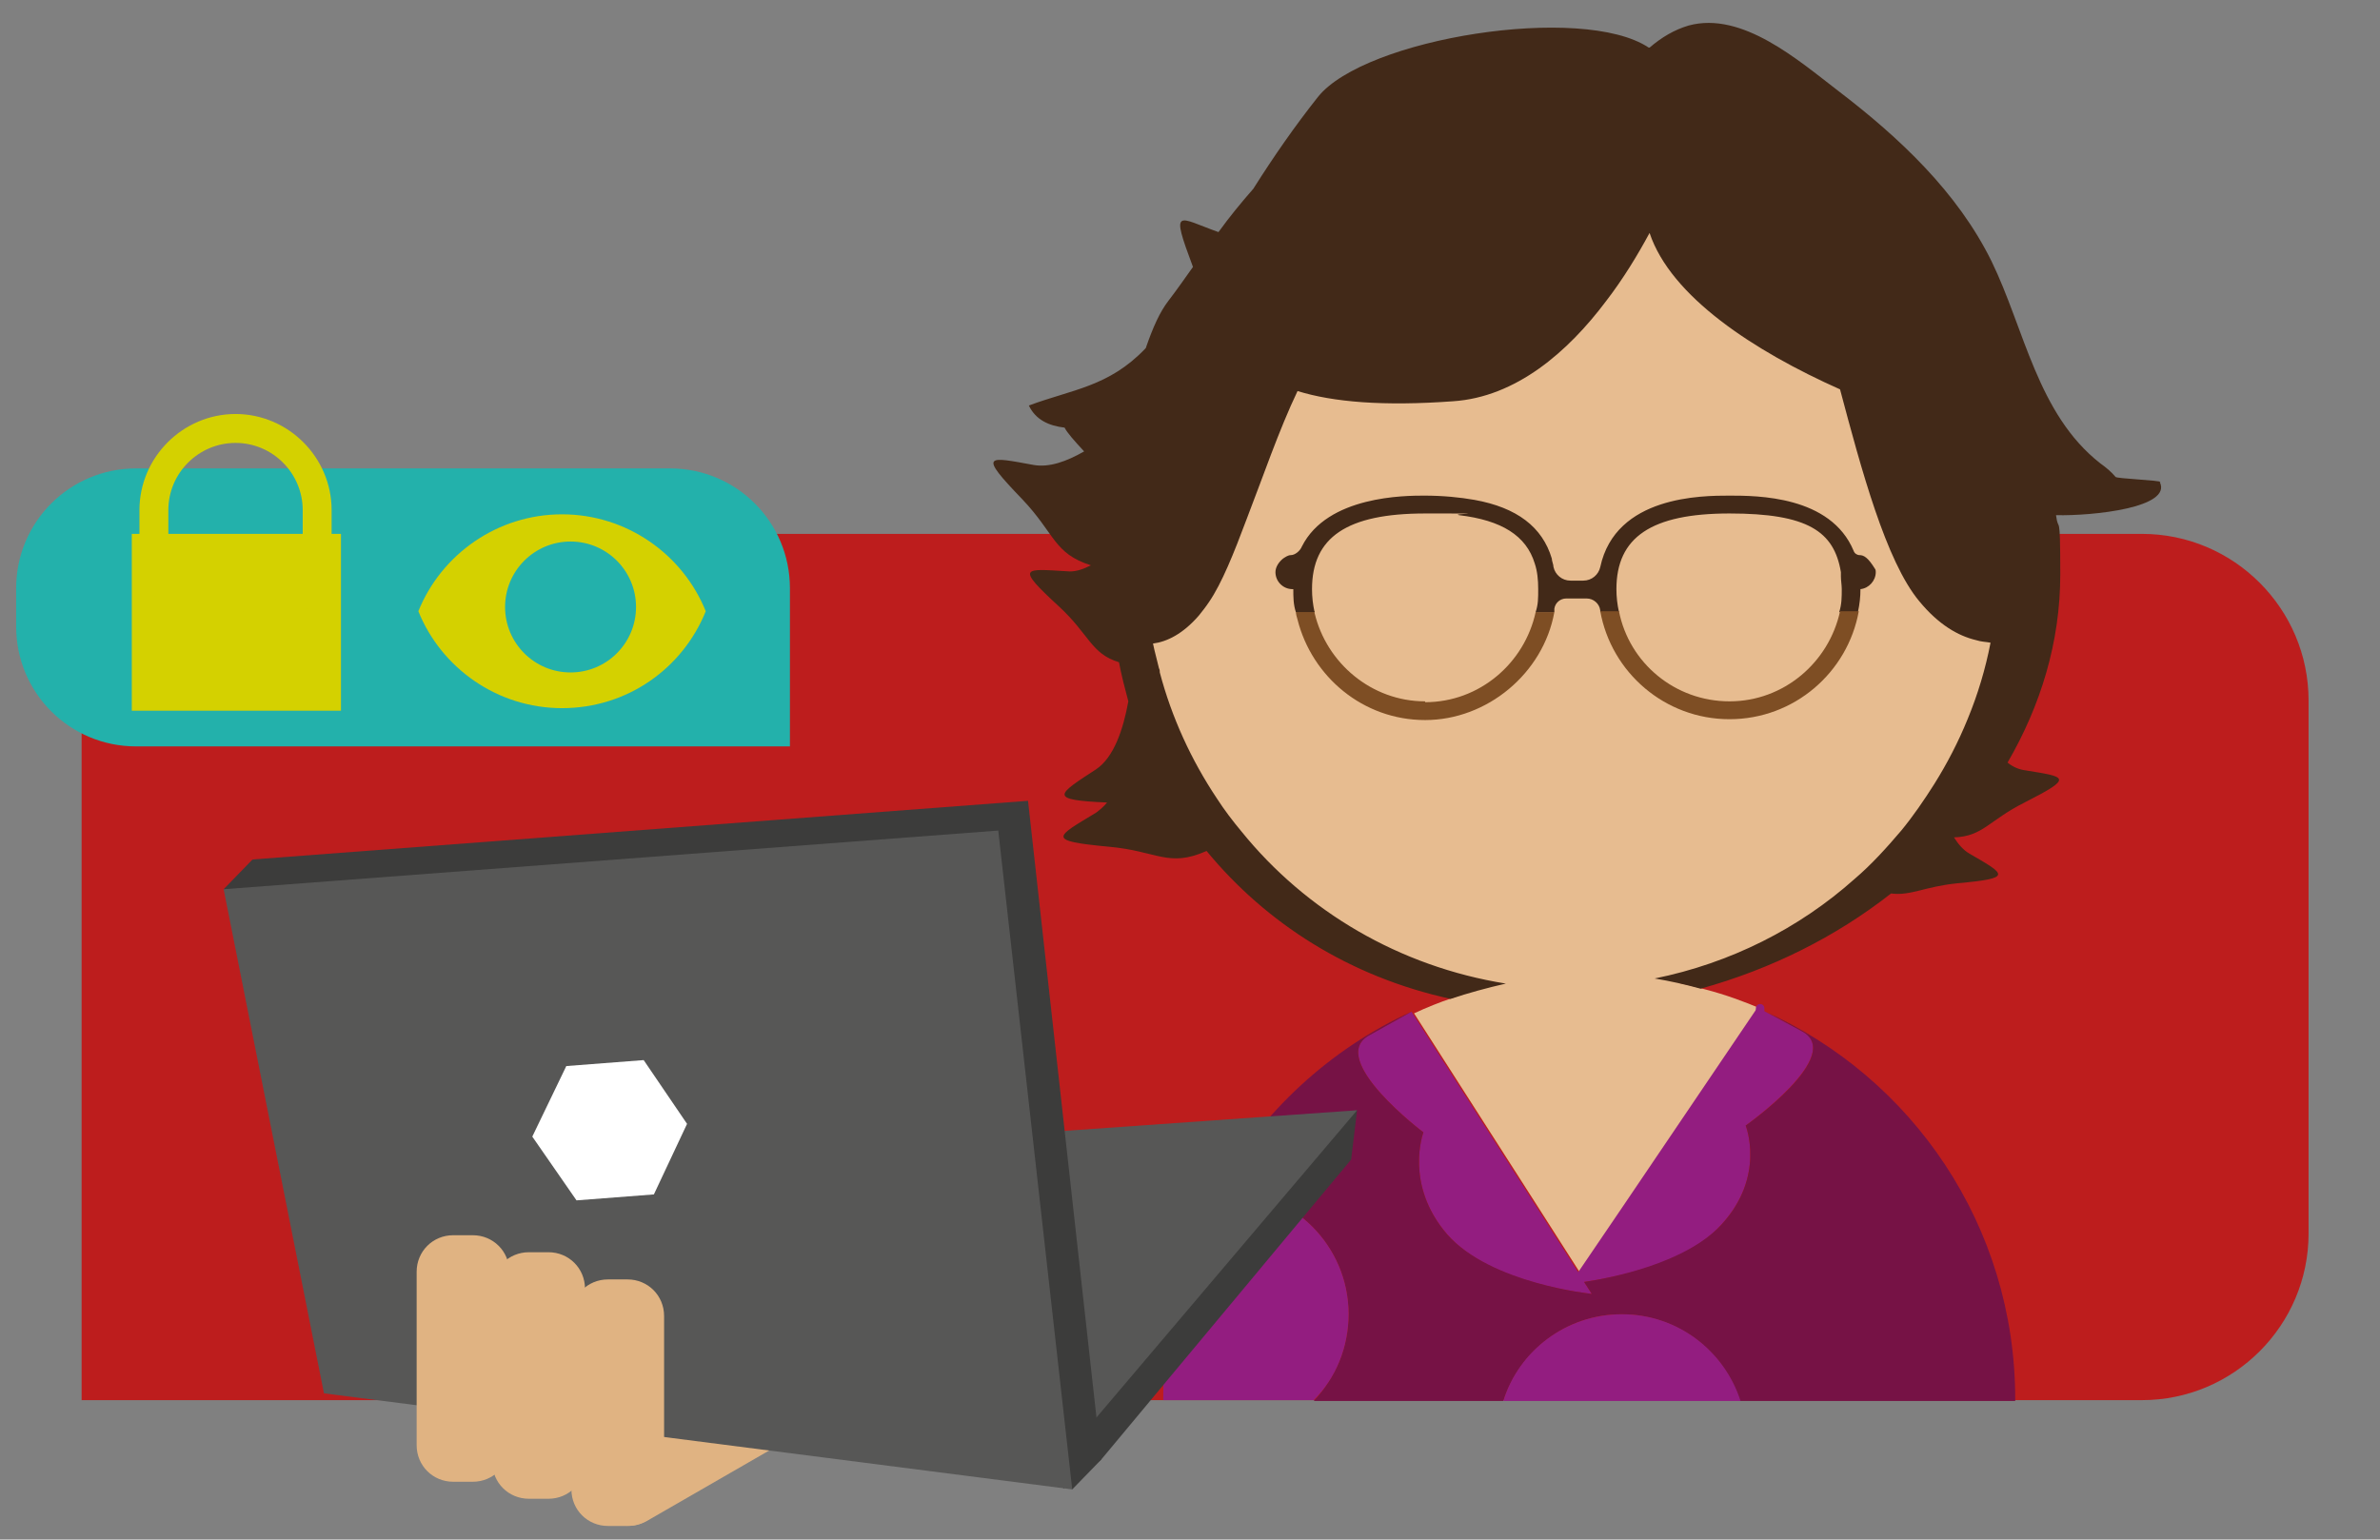 <?xml version="1.0" encoding="UTF-8"?>
<svg id="Layer_2" xmlns="http://www.w3.org/2000/svg" xmlns:xlink="http://www.w3.org/1999/xlink" version="1.1" viewBox="0 0 279.9 181.1">
  <rect x="0" y="0" width="279.9" height="181.1" fill="#808080" stroke="none"/>
  <!-- Generator: Adobe Illustrator 29.3.1, SVG Export Plug-In . SVG Version: 2.1.0 Build 151)  -->
  <defs>
    <style>
      .st0, .st1, .st2 {
        fill: none;
      }

      .st3 {
        fill: #3c3c3b;
      }

      .st4 {
        fill: #e0b382;
      }

      .st1 {
        stroke: #931d80;
      }

      .st1, .st2 {
        stroke-linecap: round;
        stroke-linejoin: round;
      }

      .st5 {
        fill: #422918;
      }

      .st6 {
        clip-path: url(#clippath-1);
      }

      .st7 {
        fill: #bd1d1d;
      }

      .st8 {
        fill: #575756;
      }

      .st9 {
        fill: #fff;
      }

      .st2 {
        stroke: #422918;
      }

      .st10 {
        fill: #23b1ab;
      }

      .st11 {
        fill: #d4d100;
      }

      .st12 {
        fill: #7e4e24;
      }

      .st13 {
        fill: #931d80;
      }

      .st14 {
        fill: #e7bc90;
      }

      .st15 {
        clip-path: url(#clippath);
      }

      .st16 {
        fill: #761245;
      }
    </style>
    <clipPath id="clippath">
      <rect class="st0" x="26.3" y="94.2" width="133.4" height="85.3"/>
    </clipPath>
    <clipPath id="clippath-1">
      <rect class="st0" x="26.3" y="94.2" width="133.4" height="85.3"/>
    </clipPath>
  </defs>
  <path class="st7" d="M29.2,62.8h222.7c10.8,0,19.6,8.8,19.6,19.6v62.7c0,10.8-8.8,19.6-19.6,19.6H9.6v-82.4c0-10.8,8.8-19.6,19.6-19.6Z"/>
  <circle class="st14" cx="184.9" cy="63.5" r="53.7"/>
  <g>
    <path class="st14" d="M218.3,103.3c2-1.8,3.8-3.7,5.5-5.7,1.4-1.7,2.8-3.6,3.9-5.5,1.5-2.4,2.8-5,3.9-7.6,1.2-2.9,2.1-5.9,2.7-9,0,0,0,0,0,0-.6,0-1.1-.1-1.7-.3-2.1-.5-4.4-1.9-6.7-4.6-3.9-4.7-6.8-15.6-9.3-24.9-10.1-4.5-19.9-11-22.4-18.4-1.4,2.6-3.1,5.4-5.1,8-4.6,6-10.7,11.3-18,11.8-8.2.6-14.1,0-18.3-1.2-2.2,4.6-4.2,10.2-6,15.1-1.5,4-2.9,7.5-4.4,9.7-.4.6-.8,1.1-1.2,1.6-1.9,2.2-3.8,3.1-5.4,3.3.2,1,.4,1.9.7,2.9,0,.2,0,.3.1.5,1.4,5.3,3.7,10.3,6.7,14.8.9,1.3,1.9,2.6,2.9,3.9,7.7,9.4,18.6,15.9,31.1,17.9-2.2.4-4.4,1-6.5,1.8-1.5.5-3,1.1-4.5,1.8l14.4,22.5,5.3,8.3,5.3-7.8,15.9-23.5c-2.1-.9-4.3-1.7-6.6-2.3-1.8-.5-3.6-.9-5.4-1.2,8.9-1.8,17-5.9,23.5-11.7ZM150.9,65.6c.3-.2.6-.4.9-.4.5,0,1.1-.6,1.3-1,3-6,11.3-6,14.4-6s4.2.2,5.9.5c4.9.9,7.9,3.2,9.1,6.9,0,.3.2.6.2,1,.2.9,1,1.6,2,1.6h1.5c1,0,1.8-.7,2-1.6,1.7-8.4,11.7-8.4,15.2-8.4s11.9,0,14.6,6.5c.1.3.4.5.7.5.5,0,1,.4,1.8,1.6,0,.1.1.3.1.4,0,1-.8,1.9-1.8,2,0,.9,0,1.8-.3,2.7-1.3,7.2-7.6,12.7-15.2,12.7s-13.9-5.5-15.2-12.7c0,0,0-.2,0-.2-.1-.8-.8-1.4-1.6-1.4h-2.4c-.7,0-1.3.5-1.4,1.2,0,.1,0,.3,0,.4-1.3,7.2-7.6,12.7-15.2,12.7s-13.3-5-15-11.8c0-.3-.2-.7-.2-1-.2-.9-.3-1.8-.3-2.7,0,0,0,0,0,0-1.1,0-2-.9-2-2,0-.6.4-1.2.9-1.6Z"/>
    <path class="st2" d="M235.3,66c0,.4,0,.8,0,1.3"/>
    <path class="st5" d="M254.1,56.7c0-.2-5.2-.4-5.3-.6-.5-.6-1.1-1.1-1.8-1.6-7.4-5.8-8.9-15.8-12.8-23.8-4-8.1-10.8-14.5-18-20-4.7-3.6-11.3-9.4-17.6-7.7-1.7.5-3.2,1.4-4.6,2.6,0,0,0,0-.1,0-7.8-5.2-33.4-1.1-38.9,5.8-2.7,3.4-5.2,7-7.6,10.8-1.4,1.6-2.8,3.3-4.1,5.1-4.8-1.7-5.7-3.1-3,4.1-1,1.4-1.9,2.7-2.9,4-1,1.3-1.8,3.1-2.6,5.4,0,0,0,.1-.1.2-4.3,4.5-8.6,4.8-13.7,6.7.8,1.7,2.4,2.4,4.2,2.6.3.6,1.1,1.5,2.3,2.8-2.1,1.2-4.1,1.9-5.9,1.6-5.5-1-6.6-1.4-1.4,4,3.9,4.1,3.7,6.4,8.1,7.8-1,.5-1.9.8-2.8.7-5.1-.3-6.1-.6-1,4.1,3.6,3.3,3.8,5.6,7.1,6.6.3,1.6.7,3.1,1.1,4.6-.6,3.3-1.7,6.6-3.8,8-4.6,3-5.7,3.6,1.3,3.9-.4.5-.9.9-1.3,1.2-4.8,2.9-5.9,3.3,1.5,4,5.7.5,7,2.5,11.5.5,7,8.5,16.8,14.8,28.7,17.4,2.1-.7,4.3-1.3,6.5-1.8-12.5-2-23.5-8.5-31.1-17.9-1-1.2-2-2.5-2.9-3.9-3-4.5-5.3-9.5-6.7-14.8,0-.2,0-.3-.1-.5-.2-.9-.5-1.9-.7-2.9,1.6-.2,3.5-1.1,5.4-3.3.4-.5.8-1,1.2-1.6,1.5-2.2,2.9-5.7,4.4-9.7,1.9-4.9,3.8-10.5,6-15.1,4.2,1.3,10.1,1.8,18.3,1.2,7.4-.5,13.5-5.8,18-11.8,2-2.6,3.7-5.4,5.1-8,2.5,7.5,12.3,13.9,22.4,18.4,2.5,9.4,5.4,20.2,9.3,24.9,2.3,2.8,4.6,4.1,6.7,4.6.6.2,1.2.2,1.7.3,0,0,0,0,0,0-.6,3.1-1.5,6.1-2.7,9-1.1,2.7-2.4,5.2-3.9,7.6-1.2,1.9-2.5,3.8-3.9,5.5-1.7,2-3.5,4-5.5,5.7-6.5,5.8-14.6,9.9-23.5,11.7,1.8.3,3.6.7,5.4,1.2,8.3-2.3,15.9-6.1,22.4-11.2,2.3.3,3.9-.8,7.8-1.2,6.6-.6,5.7-1,1.4-3.5-.7-.4-1.3-1.1-1.8-1.9,3.4-.1,4.1-2,8.3-4.1,5.9-3,4.9-3,0-3.8-.7-.1-1.4-.4-2-.9,3.9-6.7,6.2-14.2,6.2-22.1s-.2-4.7-.5-7c4.4.1,13.7-.9,12.2-3.9Z"/>
    <path class="st13" d="M185.7,149.8l-5.3-8.3-14.4-22.5-5,2.8c-5,2.8,6.4,11.4,6.4,11.4,0,0-2.3,6.1,2.8,12,5.1,5.9,17,7,17,7l-.9-1.4c3.4-.5,12-2.1,16.1-6.7,5.3-5.7,2.9-11.7,2.9-11.7,0,0,11.8-8.4,6.6-11.1-2.6-1.4-3.9-2.1-4.5-2.4-.7-.4-.7-.4-.7-.4h0s-15.9,23.5-15.9,23.5l-5.3,7.8ZM207,119.7c0-.4,0-.7,0-1.1,0,.4,0,.7,0,1.1Z"/>
    <path class="st1" d="M207,119.7c0-.4,0-.7,0-1.1"/>
    <path class="st2" d="M222.8,44.4c-.4-.7-.7-1.4-1.1-2.1"/>
    <path class="st14" d="M167.6,82.5c6.4,0,11.8-4.5,13-10.6.2-.9.3-1.8.3-2.7s-.1-2.1-.4-3c-1-3.2-3.9-5.1-8.9-5.7-1.2-.1-2.5-.2-4-.2-9.2,0-13.3,2.7-13.3,8.9s0,1.8.3,2.7c0,0,0,.1,0,.2,1.3,5.9,6.6,10.4,13,10.4Z"/>
    <path class="st14" d="M203.4,82.5c6.4,0,11.8-4.5,13-10.6.2-.9.3-1.8.3-2.7s0-1-.1-1.5c0-.2,0-.3,0-.5-.9-4.7-5-6.9-13.1-6.9s-13.3,2.7-13.3,8.9,0,1.8.3,2.7c1.3,6,6.6,10.6,13,10.6Z"/>
    <path class="st12" d="M167.6,82.5c-6.3,0-11.6-4.5-13-10.4,0,0,0-.1,0-.2h-2.2c0,.3.1.7.2,1,1.7,6.7,7.7,11.8,15,11.8s13.9-5.5,15.2-12.7h-2.2c-1.3,6-6.6,10.6-13,10.6Z"/>
    <path class="st5" d="M152.1,69.3s0,0,0,0c0,.9,0,1.8.3,2.7h2.2c-.2-.9-.3-1.8-.3-2.7,0-6.1,4.1-8.9,13.3-8.9s2.8,0,4,.2c5,.6,7.9,2.4,8.9,5.7.3.9.4,1.9.4,3s0,1.8-.3,2.7h2.2c0-.1,0-.3,0-.4.1-.7.7-1.2,1.4-1.2h2.4c.8,0,1.5.6,1.6,1.4,0,0,0,.2,0,.2h2.2c-.2-.9-.3-1.8-.3-2.7,0-6.1,4.1-8.9,13.3-8.9s12.3,2.1,13.1,6.9c0,.2,0,.3,0,.5,0,.5.1,1,.1,1.5,0,.9,0,1.8-.3,2.7h2.2c.2-.9.3-1.8.3-2.7,1-.1,1.8-1,1.8-2,0-.1,0-.3-.1-.4-.8-1.3-1.3-1.6-1.8-1.6-.3,0-.6-.2-.7-.5-2.7-6.5-11.4-6.5-14.6-6.5s-13.4,0-15.2,8.4c-.2.9-1,1.6-2,1.6h-1.5c-1,0-1.8-.7-2-1.6,0-.3-.2-.7-.2-1-1.1-3.7-4.1-6-9.1-6.9-1.7-.3-3.7-.5-5.9-.5s-11.4,0-14.4,6c-.2.5-.8,1-1.3,1-.3,0-.6.2-.9.4-.5.4-.9,1-.9,1.6,0,1.1.9,2,2,2Z"/>
    <path class="st12" d="M203.4,82.5c-6.4,0-11.8-4.5-13-10.6h-2.2c1.3,7.2,7.6,12.7,15.2,12.7s13.9-5.5,15.2-12.7h-2.2c-1.3,6-6.6,10.6-13,10.6Z"/>
  </g>
  <g>
    <path class="st16" d="M158.6,154.6c0,4-1.6,7.5-4.1,10.2h22.3c1.9-5.9,7.4-10.2,13.9-10.2s12.1,4.3,13.9,10.2h32.4v-.2c0-20.4-12.1-37.9-29.6-45.7.7.3,1.9,1,4.5,2.4,5.2,2.8-6.6,11.1-6.6,11.1,0,0,2.4,6-2.9,11.7-4.2,4.5-12.8,6.2-16.1,6.7l.9,1.4s-11.9-1.2-17-7c-5.1-5.9-2.8-12-2.8-12,0,0-11.4-8.6-6.4-11.4l5-2.8c-9.6,4.4-17.6,11.8-22.8,21,.3,0,.5,0,.8,0,8.1,0,14.6,6.6,14.6,14.6Z"/>
    <path class="st13" d="M158.6,154.6c0-8.1-6.6-14.6-14.6-14.6s-.5,0-.8,0c-4.1,7.3-6.4,15.6-6.4,24.5v.2h17.7c2.6-2.6,4.1-6.2,4.1-10.2Z"/>
    <path class="st13" d="M190.7,154.6c-6.5,0-12.1,4.3-13.9,10.2h27.9c-1.9-5.9-7.4-10.2-13.9-10.2Z"/>
  </g>
  <g id="Illustratie_134">
    <g class="st15">
      <g class="st6">
        <path class="st4" d="M69,175.3l1.2,2c1.2,2.1,3.8,2.8,5.9,1.6l17.7-10.2c2.1-1.2,2.8-3.8,1.6-5.9l-1.2-2c-1.2-2.1-3.8-2.8-5.9-1.6l-17.7,10.2c-2.1,1.2-2.8,3.8-1.6,5.9"/>
        <polygon class="st3" points="129.5 171.7 158.9 136.4 159.6 130.6 99.1 142.1 125.1 175.1 129.5 171.7"/>
        <polygon class="st8" points="126.1 170.1 159.6 130.6 114.2 133.8 126.1 170.1"/>
        <polygon class="st3" points="41.6 160.5 129.5 171.7 120.9 94.2 29.7 101.1 41.6 160.5"/>
        <polygon class="st3" points="129.5 171.7 126.1 175.2 117.9 165 129.5 171.7"/>
        <polygon class="st3" points="29.7 101.1 26.3 104.6 35.5 112.3 34.9 107.2 29.7 101.1"/>
        <polygon class="st8" points="38.1 163.9 126.1 175.2 117.4 97.7 26.3 104.6 38.1 163.9"/>
        <path class="st4" d="M71.5,179.5h2.3c2.4,0,4.3-1.9,4.3-4.3v-20.4c0-2.4-1.9-4.3-4.3-4.3h-2.3c-2.4,0-4.3,1.9-4.3,4.3v20.4c0,2.4,1.9,4.3,4.3,4.3"/>
        <path class="st4" d="M62.2,176.3h2.3c2.4,0,4.3-1.9,4.3-4.3v-20.4c0-2.4-1.9-4.3-4.3-4.3h-2.3c-2.4,0-4.3,1.9-4.3,4.3v20.4c0,2.4,1.9,4.3,4.3,4.3"/>
        <path class="st4" d="M53.3,174.3h2.3c2.4,0,4.3-1.9,4.3-4.3v-20.4c0-2.4-1.9-4.3-4.3-4.3h-2.3c-2.4,0-4.3,1.9-4.3,4.3v20.4c0,2.4,1.9,4.3,4.3,4.3"/>
        <polygon class="st9" points="76.9 140.5 67.8 141.2 62.6 133.7 66.6 125.4 75.7 124.7 80.8 132.2 76.9 140.5"/>
      </g>
    </g>
  </g>
  <path class="st10" d="M16,55.1h62.8c7.8,0,14.1,6.3,14.1,14.1v18.6H16c-7.8,0-14.1-6.3-14.1-14.1v-4.5c0-7.8,6.3-14.1,14.1-14.1Z"/>
  <rect class="st11" x="15.5" y="62.8" width="24.6" height="20.8"/>
  <path class="st11" d="M27.7,75.4c-6.2,0-11.3-5.1-11.3-11.3v-4.1c0-6.2,5.1-11.3,11.3-11.3s11.3,5.1,11.3,11.3v4.1c0,6.2-5.1,11.3-11.3,11.3ZM27.7,52.1c-4.3,0-7.9,3.5-7.9,7.9v4.1c0,4.3,3.5,7.9,7.9,7.9s7.9-3.5,7.9-7.9v-4.1c0-4.3-3.5-7.9-7.9-7.9Z"/>
  <path class="st11" d="M66.1,83.3c7.7,0,14.2-4.7,16.9-11.4-2.7-6.7-9.3-11.4-16.9-11.4s-14.2,4.7-16.9,11.4c2.7,6.7,9.3,11.4,16.9,11.4Z"/>
  <circle class="st10" cx="67.1" cy="71.4" r="7.7"/>
</svg>